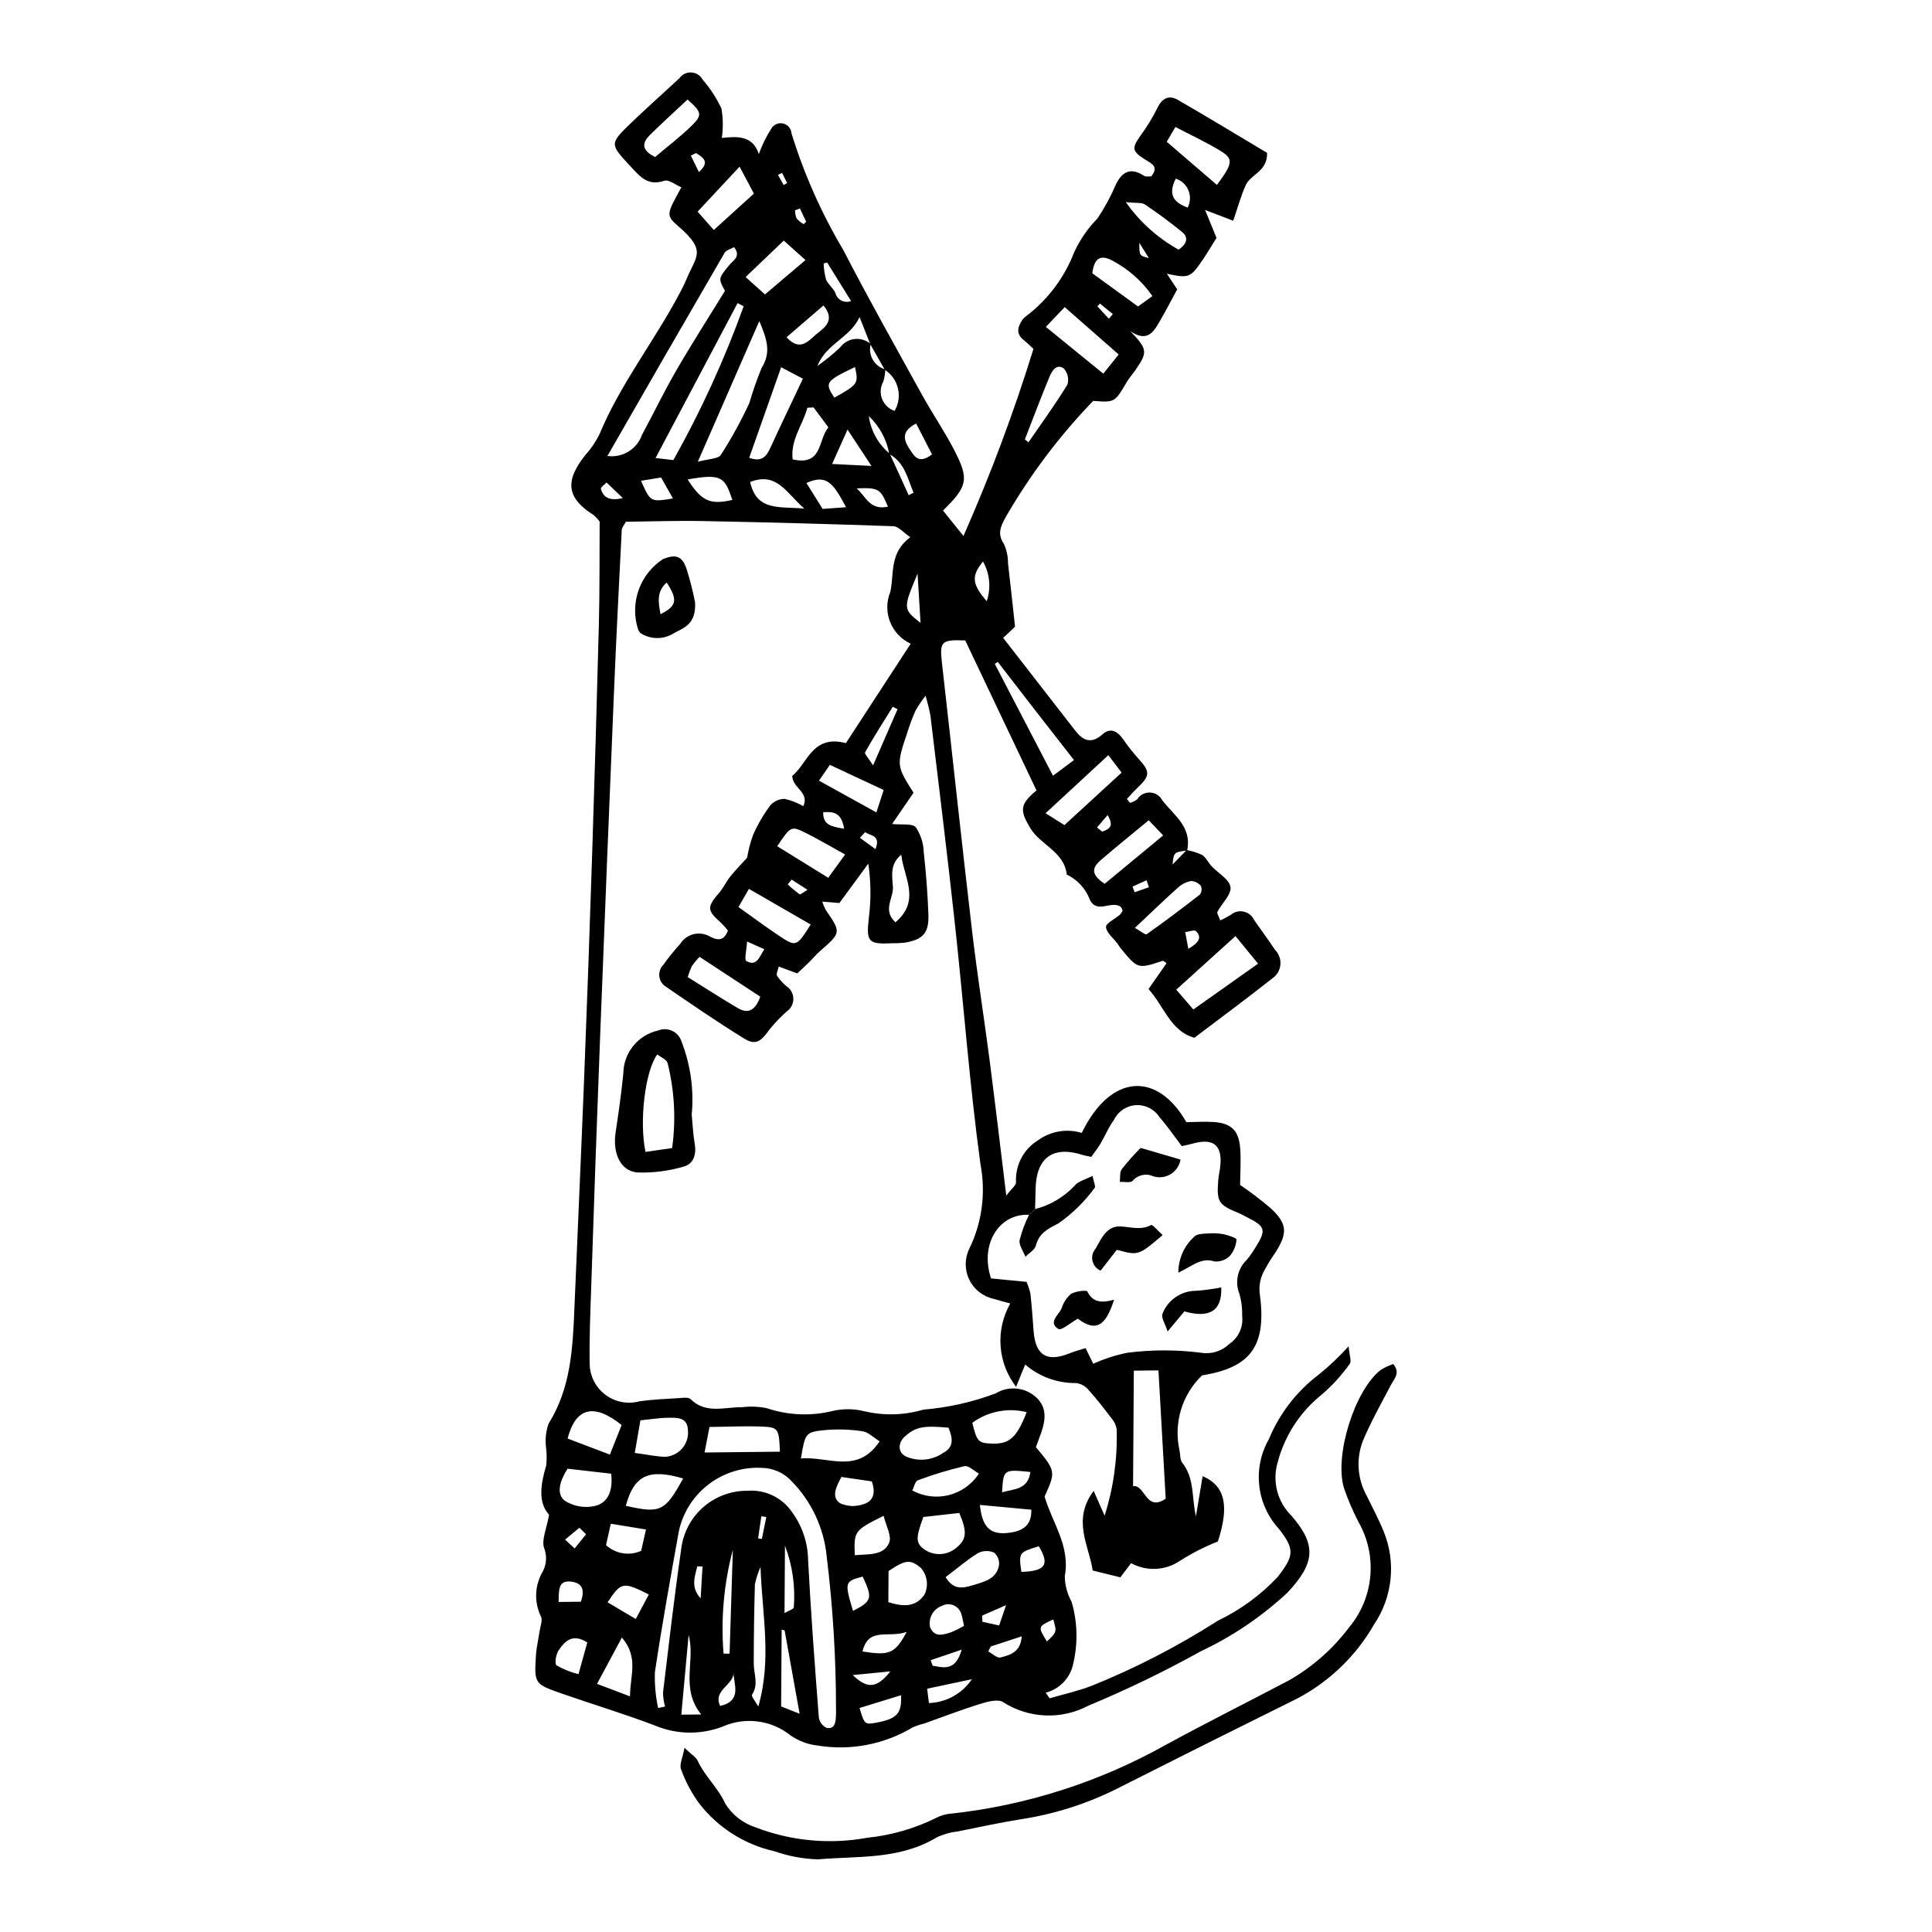 <?xml version="1.0" encoding="UTF-8"?>
<!-- Uploaded to: SVG Repo, www.svgrepo.com, Generator: SVG Repo Mixer Tools -->
<svg fill="#000000" width="800px" height="800px" version="1.1" viewBox="144 144 512 512" xmlns="http://www.w3.org/2000/svg">
 <g>
  <path d="m458.48 369.27c1.414 0.25 2.785 0.684 4.082 1.293 1.043 0.66 1.617 2.016 2.504 2.969 1.75 1.875 4.723 3.492 5.027 5.57 0.285 1.934-2.297 4.301-3.469 6.551-0.195 0.379 0.355 1.133 0.754 2.266 0.941-0.438 1.863-0.918 2.758-1.445 0.93-0.816 2.188-1.152 3.398-0.902 1.215 0.246 2.242 1.051 2.773 2.168 1.848 2.684 3.805 5.297 5.609 8.008 1.035 1.047 1.547 2.504 1.395 3.969-0.152 1.469-0.953 2.789-2.18 3.602-6.727 5.332-13.648 10.426-20.621 15.711-6.332-1.824-7.894-8.148-12.137-12.926l4.777-6.848c-0.355-0.219-0.797-0.703-1.059-0.617-6.602 2.184-6.598 2.195-11.266-3.559-0.27-0.336-0.469-0.727-0.73-1.07-1.082-1.445-2.887-2.816-2.996-4.344-0.07-0.969 2.398-2.141 3.695-3.262h0.004c0.281-0.312 0.52-0.664 0.707-1.039-0.176-0.363-0.25-0.863-0.539-1.066-2.445-1.758-6.394 2.07-8.195-1.984v-0.004c-1.109-2.871-3.281-5.207-6.062-6.527-0.684-6.141-7.027-7.816-9.762-12.465-2.633-4.477-2.789-6.133 1.738-9.836l-18.883-39.754c-6.312-0.27-6.812 0.312-6.199 5.738 2.691 23.742 5.227 47.504 8.004 71.23 1.324 11.309 3.125 22.551 4.594 33.84 1.512 11.641 2.875 23.301 4.473 36.316 1.414-1.867 2.606-2.731 2.59-3.547l-0.004 0.004c-0.246-4.484 1.977-8.742 5.797-11.102 3.348-2.445 7.648-3.18 11.617-1.977 7.731-15.855 20.055-16.254 27.723-2.844 2.352-0.027 4.766-0.199 7.156-0.047 4.699 0.301 6.727 2.18 7.102 6.91 0.258 3.254 0.012 6.555-0.012 9.777 2.836 1.926 5.566 4.008 8.18 6.234 4.312 4.059 4.426 6.473 1.262 11.539-1.281 1.801-2.426 3.695-3.422 5.672-0.715 1.57-1.012 3.305-0.855 5.027 1.965 14.02-2.106 19.875-15.258 21.992h-0.004c-5.336 5.152-7.594 12.719-5.949 19.953 0.215 1.074 0.094 2.418 0.699 3.18 3.332 4.188 2.473 9.266 3.637 14.223l1.781-10.652c6.094 2.613 7.051 8.102 4.031 17.324l-0.004-0.004c-3.484 1.371-6.832 3.074-9.988 5.086-3.863 2.648-8.887 2.902-12.996 0.656l-2.848 3.754-7.34-1.812c-0.938-6.598-5.555-13.266 0.254-21.098l2.91 6.555v0.004c2.356-7.406 3.434-15.16 3.191-22.926-0.172-1.051-0.633-2.031-1.332-2.832-1.969-2.59-3.965-5.172-6.144-7.582v-0.004c-0.812-0.98-1.969-1.621-3.231-1.793-4.961 0.074-9.773-1.668-13.535-4.906l-2.41 5.898h-0.004c-2.402-3.117-3.832-6.875-4.106-10.801-0.273-3.93 0.621-7.852 2.57-11.27-1.645-0.461-3.039-0.816-4.414-1.238h0.004c-2.824-0.613-5.207-2.488-6.465-5.09-1.254-2.602-1.242-5.637 0.035-8.227 3.363-6.934 4.394-14.77 2.941-22.34-2.871-21.016-4.438-42.227-6.734-63.332-2.016-18.523-4.305-37.012-6.519-55.512-0.34-1.793-0.773-3.566-1.305-5.309-0.973 1.234-1.855 2.535-2.637 3.898-0.809 1.812-1.508 3.672-2.102 5.562-3.016 8.984-3.004 8.988 1.559 16.234l-5.684 8.277c2.57 0.277 5.344-0.219 6.297 0.871 1.305 1.969 2.031 4.262 2.094 6.621 0.609 5.434 1.023 10.902 1.23 16.371 0.191 5.019-1.359 6.746-6.242 7.586v-0.004c-1.094 0.121-2.191 0.172-3.293 0.16-6.516 0.32-6.988-0.348-6.223-6.969v-0.004c0.59-4.691 0.531-9.441-0.172-14.117l-7.66 10.43-4.535-0.375c0.23 0.738 0.523 1.457 0.883 2.148 4.164 6.07 4.164 6.051-1.555 11.039-1 0.871-1.844 1.914-2.793 2.848-0.945 0.934-1.926 1.828-3.156 2.992l-4.926-1.828c-0.184 0.938-0.723 1.953-0.422 2.496 0.707 1.016 1.543 1.934 2.492 2.731 1.121 0.738 1.801 1.984 1.812 3.328 0.012 1.344-0.648 2.606-1.758 3.359-1.629 1.457-3.141 3.035-4.523 4.727-2.383 3.363-3.758 4.297-6.801 2.418-7.043-4.34-13.871-9.031-20.699-13.711-0.957-0.598-1.594-1.598-1.73-2.719-0.133-1.121 0.246-2.246 1.031-3.055 1.418-1.973 2.945-3.867 4.574-5.668 1.641-2.527 4.941-3.375 7.598-1.953 1.723 0.891 3.769 1.773 4.977-1.488-0.609-0.762-1.262-1.48-1.957-2.16-3.613-3.191-3.625-4.047-0.391-7.812 1.133-1.316 1.867-2.969 2.957-4.328 1.387-1.727 2.949-3.309 4.469-4.988v0.004c0.344-2.07 0.875-4.106 1.59-6.078 1.227-2.758 2.754-5.375 4.547-7.801 0.957-1.09 2.336-1.719 3.789-1.73 1.746 0.391 3.422 1.043 4.973 1.941 1.664-3.777-2.769-4.648-2.949-8.012 4.035-3.207 5.305-11.082 14.227-8.695l17.176-26.352c-5.188-2.391-7.57-8.445-5.402-13.73 1.066-4.848-0.324-10.328 5.301-14.496-1.906-1.289-3.148-2.863-4.469-2.91-16.875-0.594-33.762-1.051-50.652-1.367-6.789-0.133-13.594 0.113-20.258 0.188-0.527 0.992-1.062 1.551-1.094 2.129-0.723 14.266-1.457 28.531-2.051 42.805-1.266 30.332-2.488 60.664-3.664 91-0.855 22.203-1.645 44.41-2.371 66.621-0.234 6.82-0.527 13.648-0.418 20.457v-0.008c0 3.231 1.496 6.281 4.051 8.262 2.555 1.98 5.879 2.664 9.008 1.855 3.465-0.539 6.992-0.648 10.492-0.875 1.086-0.07 2.621-0.316 3.203 0.266 4.043 4.027 9.004 2.059 13.652 2.144v-0.004c2.18-0.27 4.387-0.18 6.539 0.258 5.617 1.898 11.664 2.156 17.426 0.742 2.805-0.648 5.723-0.617 8.512 0.09 5.133 1.199 10.492 1.047 15.551-0.445 6.578-0.543 13.047-2 19.219-4.332 3.543-2.141 8.09-1.57 10.996 1.375 2.996 3.09 1.879 6.918 0.473 10.543-0.312 0.809-0.598 1.629-0.863 2.359 5.266 6.297 5.293 6.477 2.301 13.082 2.09 7.109 6.84 13.117 5.352 21.105h-0.004c0.043 2.398 0.672 4.746 1.832 6.848 1.527 5.273 1.68 10.852 0.441 16.199-0.711 3.812-3.566 6.863-7.324 7.828l1.035 1.496c3.695-1.082 7.481-1.918 11.07-3.289l0.004 0.004c11.688-4.711 22.91-10.5 33.52-17.293 5.992-2.863 11.395-6.824 15.926-11.68 4.262-5.531 4.492-7.258 0.219-12.672v-0.004c-2.894-3.172-4.711-7.18-5.184-11.453-0.473-4.269 0.426-8.578 2.559-12.309 2.801-6.766 7.356-12.664 13.195-17.086 2.84-2.289 5.488-4.805 7.926-7.516 0.215 2.477 0.824 3.992 0.316 4.629-2.152 3.047-4.672 5.812-7.508 8.238-5.738 4.606-9.828 10.945-11.66 18.074-1.398 4.961 0.004 10.289 3.66 13.922 6.769 7.777 6.328 12.578-1 20.41-6.809 6.348-14.566 11.598-22.992 15.562-9.645 5.359-19.586 10.168-29.777 14.406-3.508 1.859-7.445 2.754-11.414 2.59-3.965-0.16-7.82-1.371-11.164-3.512-1.324-0.898-4.125-0.16-6.062 0.441-5.008 1.555-9.91 3.461-14.863 5.215h0.004c-1.059 0.246-2.09 0.59-3.082 1.031-7.559 4.523-16.477 6.227-25.168 4.809-2.586-0.289-5.055-1.215-7.191-2.699-2.484-1.992-5.473-3.266-8.633-3.68-3.16-0.418-6.375 0.043-9.289 1.328-5.769 2.231-12.172 2.156-17.883-0.207-8.129-3.113-16.496-5.621-24.727-8.492-7.371-2.57-7.398-2.633-6.926-10.207 0.137-2.164 0.68-4.312 0.988-6.473 0.184-1.277 0.84-2.891 0.32-3.789-1.855-3.824-1.656-8.324 0.531-11.969 0.977-1.895 1.102-4.109 0.344-6.102-0.789-2.148 0.645-5.144 1.293-8.895-2.941-3.144-2.281-7.981-0.754-13.043l-0.004 0.004c0.164-1.598 0.148-3.211-0.055-4.805-0.258-2.117-0.023-4.266 0.68-6.277 5.906-9.465 6.398-19.93 6.84-30.465 0.852-20.418 1.789-40.836 2.59-61.254 0.777-19.793 1.484-39.586 2.121-59.379 0.66-20.23 1.25-40.461 1.777-60.691 0.23-9.191 0.148-18.383 0.207-27.273v-0.004c-0.477-0.641-1.023-1.223-1.629-1.746-7.102-4.504-7.688-8.957-2.144-15.91 1.488-1.645 2.742-3.488 3.727-5.477 5.535-13.355 14.586-24.738 21.281-37.434 0.617-1.172 1.234-2.356 1.738-3.578 2.547-6.231 5.551-7.488-2.129-14.121-3.367-2.91-3.106-3.211 0.812-10.309-1.551-0.648-3.32-2.133-4.496-1.742-4.297 1.422-6.312-0.914-8.832-3.648-5.656-6.133-5.867-6.027 0.176-11.844 4.141-3.984 8.453-7.789 12.656-11.711 0.73-1.016 1.934-1.578 3.184-1.496 1.25 0.086 2.367 0.805 2.957 1.91 1.996 2.301 3.664 4.863 4.969 7.617 0.453 2.586 0.488 5.227 0.109 7.824 3.918-0.41 8.156-0.777 9.805 4.258 0.852-2.352 1.957-4.602 3.297-6.715 0.633-1.098 1.91-1.656 3.144-1.367 1.238 0.285 2.137 1.352 2.215 2.617 3.34 10.797 7.941 21.164 13.715 30.879 6.703 12.98 13.875 25.719 20.938 38.508 2.738 4.957 5.965 9.648 8.547 14.684 3.922 7.641 3.469 9.469-3.043 15.883l5.418 6.742c7.137-16.152 13.332-32.703 18.547-49.574-0.777-0.789-1.594-1.535-2.445-2.242-2.363-1.766-1.734-3.707-0.316-5.703 0.297-0.328 0.633-0.621 0.996-0.875 5.656-4.332 10-10.148 12.555-16.797 1.535-3.336 3.637-6.379 6.211-8.996 1.91-2.883 3.555-5.934 4.914-9.113 1.77-3.582 4.16-4.297 7.461-2.125 0.441 0.289 1.211 0.098 1.836 0.125 2.051-2.551 0.25-3.297-1.535-4.418-3.695-2.32-3.656-3.066-1.156-6.59v0.004c1.664-2.297 3.133-4.727 4.394-7.262 1.254-2.586 3.125-3.289 5.336-2.016 8.047 4.633 15.977 9.465 23.66 14.047 0.164 4.914-4.301 5.652-5.621 8.512-1.34 2.91-2.164 6.051-3.348 9.477l-7.461-2.859 3.035 7.394c-1.199 1.914-2.406 3.996-3.766 5.977-3.188 4.641-3.559 4.754-9.398 3.531l2.75 4.141c-1.434 2.637-2.844 5.363-4.379 8.023-1.711 2.969-3.356 6.254-8.027 3.074 4.547 4.828 4.629 5.488 1.359 10.258-0.75 1.094-1.664 2.082-2.332 3.223-3.168 5.398-3.148 5.41-8.887 4.981l0.004-0.008c-8.945 9.27-16.723 19.598-23.16 30.754-1.406 2.535-2.316 4.5-0.492 7.195 0.719 1.586 1.086 3.309 1.066 5.051 0.641 5.367 1.199 10.746 1.871 16.863l-3.148 2.949c6.363 8.195 12.738 16.402 19.125 24.613 1.992 2.547 4.168 3.641 7.172 0.965 2.16-1.922 4-0.82 5.477 1.262 1.234 1.789 2.578 3.5 4.027 5.121 3.227 3.523 3.207 4.578-0.371 7.934-0.934 0.875-1.766 1.863-2.644 2.801l0.832 1.035-0.004-0.004c0.68-0.195 1.324-0.508 1.895-0.926 0.719-1.172 2.012-1.863 3.383-1.82 1.375 0.047 2.617 0.824 3.258 2.043 3.066 3.981 7.957 7.082 6.598 13.316-3.523 0.477-3.523 0.477-3.856 3.719zm-78.688-105.05 5.023 11.02 1.281-0.684c-1.57-3.746-2.336-7.961-6.422-10.23-0.691-3.844-2.594-7.367-5.426-10.059 0.52 3.902 2.5 7.461 5.543 9.953zm-1.301-22.211-3.844-6.746-2.848-7.219c-2.746 5.703-8.715 6.879-11.195 12.961v-0.004c2.125-1.504 4.144-3.148 6.043-4.93 0.914-1.25 2.312-2.062 3.852-2.231 1.543-0.172 3.082 0.316 4.246 1.34-0.754 2.914 0.961 5.898 3.863 6.719-0.039 1.074-0.207 2.137-0.5 3.164-0.805 1.41-0.941 3.102-0.367 4.621 0.578 1.516 1.801 2.695 3.336 3.215 2.188-3.738 1.047-8.535-2.586-10.891zm38.207 223.93c-7.961-0.422-13.105 7.867-10.055 16.852l9.395 0.918v-0.004c0.453 1.02 0.801 2.082 1.039 3.172 0.363 3.254 0.586 6.527 0.828 9.797 0.488 6.539 3.516 8.406 9.594 5.949 1.355-0.547 2.789-0.906 4.188-1.352l2.031 4.133v0.004c2.914-1.32 5.973-2.305 9.109-2.926 6.441-0.816 12.961-0.816 19.406 0 2.715 0.48 5.5-0.367 7.492-2.277 2.457-1.629 3.793-4.492 3.465-7.422 0.059-1.969-0.18-3.938-0.707-5.84-1.293-3.137-0.52-6.75 1.941-9.086 0.836-1.027 1.598-2.117 2.277-3.258 2.922-4.602 2.656-5.57-2.109-7.957-0.777-0.391-1.527-0.832-2.328-1.164-5.379-2.219-5.856-2.938-5.418-8.695 0.098-1.309 0.434-2.606 0.559-3.914 0.516-5.477-1.934-7.356-7.445-5.773-0.828 0.238-1.684 0.387-2.781 0.633-1.988-2.606-3.801-5.297-5.934-7.707v-0.004c-1.359-2.098-3.746-3.301-6.238-3.141-2.496 0.156-4.711 1.648-5.797 3.902-1.426 1.941-2.348 4.242-3.586 6.328-0.738 1.242-1.656 2.383-2.426 3.477-1.129-0.25-1.773-0.34-2.387-0.535-7.797-2.481-12.23 0.785-12.371 9.109-0.031 1.754-0.086 3.504-0.129 5.258zm-98.281 130.71 1.828-0.398-0.004-0.004c-0.34-1.215-0.52-2.465-0.531-3.727 1.52-12.629 2.969-25.27 4.797-37.863h-0.004c0.48-4.316 2.547-8.305 5.801-11.184 3.254-2.879 7.457-4.449 11.805-4.402 4.656-0.367 9.156 1.789 11.789 5.652 2.715 3.703 4.203 8.164 4.258 12.754 0.727 13.906 1.773 27.793 2.844 41.672h-0.004c0.188 1.207 0.961 2.238 2.066 2.754 2.074 0.422 2.391-1.359 2.469-2.992 0.031-0.66 0.035-1.32 0.023-1.977 0.004-13.574-0.828-27.133-2.488-40.605-0.75-7.434-4-14.391-9.223-19.738-2.059-2.277-4.981-3.582-8.051-3.594-5-0.238-9.93 1.285-13.922 4.309-3.992 3.023-6.793 7.356-7.918 12.234-2.262 12.523-4.512 25.051-6.398 37.629-0.098 3.18 0.191 6.363 0.859 9.477zm-13.445-331.81v-0.004c4 0.555 7.832-1.793 9.164-5.602 3.051-5.637 5.82-11.426 9.031-16.969 4.066-7.023 8.457-13.863 12.953-21.184-1.793-3.312-1.766-3.289 1.18-6.867 1.012-1.23 3.121-2.199 1.25-4.719-0.844 0.484-2.094 0.766-2.527 1.512-10.406 17.914-20.754 35.855-31.051 53.828zm146.03 242.33-6.527 0.07-0.203 30.621c3.156-0.566 3.387 6.965 8.648 3.297-0.625-11.043-1.25-22.141-1.918-33.988zm-122.08-240.79c2.945-0.82 5.426-0.758 6.121-1.836h0.004c2.816-4.402 5.332-8.988 7.535-13.73 0.914-3.156 1.996-6.258 3.246-9.297 2.523-4.062 1.535-7.398-0.605-12.422zm12.152-41.215-1.609-0.84c-7.141 13.484-14.281 26.973-21.738 41.059l4.719 0.543h0.004c7.328-13.047 13.559-26.684 18.629-40.762zm130.34 166.91-15.691 14.199 4.519 5.254 17.156-12.145zm-115.17 138.44c7.215-0.668 14.922 4.344 20.863-4.543-1.738-1.078-3.023-2.457-4.492-2.664-3.203-0.492-6.449-0.609-9.68-0.344-5.535 0.523-5.523 0.715-6.691 7.551zm72.371-185.09c-3.879-4.973-7.203-9.223-10.512-13.484-3.234-4.168-6.461-8.344-9.68-12.523l-0.797 0.516c5.059 9.719 10.113 19.441 15.43 29.652zm-86.074-80.094c3.371 1.191 4.574-0.395 5.602-2.637 2.824-6.141 5.754-12.234 8.637-18.34l-5.773-3.027zm83.617-39.941-4.996 5.238 15.223 12.398 4.074-5.086zm-94.141 296.77-1.301 6.766 19.965-0.215c-0.23-6.019-0.402-6.469-4.578-6.644-4.559-0.199-9.141 0.039-14.086 0.094zm105.7-178.03-16.629 15.383 4.992 3.152 15.16-13.922zm-98.012 40.254c3.883 2.762 7.156 5.207 10.555 7.473 4.75 3.168 4.801 3.106 8.582-2.848l-16.375-9.457zm-25.992 136.02-1.492 8.637c3.172 0.43 5.535 0.934 7.922 1.031v0.004c1.766-0.062 3.422-0.848 4.59-2.172 1.168-1.32 1.738-3.066 1.578-4.824-0.094-3.539-2.859-3.379-5.234-3.359-2.356 0.023-4.711 0.422-7.363 0.684zm74.984 25.617c-2.039 5.535-2.016 6.84 0.098 8.473v0.004c2.566 1.895 6.098 1.793 8.551-0.246 2.832-2.25 3.027-4.281 0.867-9.301zm-94.289-12.801c-2.106 3.34-3.055 6.66-0.734 8.488 2.379 1.516 5.266 2.012 8.012 1.379 3.543-0.859 4.781-4.16 4.277-8.543zm73.555-162.77c-3.848-2.125-6.969-3.981-10.211-5.606-4.113-2.059-4.156-1.977-7.785 3.41l13.52 8.367zm-41.711 32.496c4.492 2.793 8.844 5.594 13.297 8.223 2.582 1.523 4.566 0.77 5.938-3.039l-16.109-10.566h-0.004c-0.738 0.773-1.418 1.598-2.031 2.469-0.438 0.941-0.801 1.918-1.09 2.914zm-17.52 118.7c-7.305-5.84-12.148-4.707-14.32 3.582l11.215 4.254zm144.46-340.08 13.305 11.438c4.16-5.586 4.418-6.871 1.113-8.918-3.805-2.352-7.91-4.231-12.121-6.438zm-120.03 23.379 10.633-9.641-3.801-7.133-11.121 11.914zm115.27 156.43c-4.441 3.676-8.703 7.098-12.844 10.668-2.941 2.535-1.539 4.332 1.152 6.18l15.508-12.832zm-102.89 197.9c-0.672 1.488-1.172 3.047-1.492 4.648-0.195 6.981-0.297 13.957-0.301 20.941-0.004 2.75 1.363 5.496-0.465 8.262-0.258 0.391 0.867 1.68 1.672 3.125 3.602-12.535 1.039-24.117 0.586-36.977zm6.164-351.52-10.117 9.664 5.141 4.606 10.734-9.109zm27.711 360.84c4.059 1.266 7.223 1.293 9.535-1.941 1.203-2.359 0.82-5.223-0.965-7.184-2.734-2.277-4.074-2.137-8.516 0.875zm-54.379-32.789c-9.203-2.703-13.035-0.762-15.191 7.246 9.18 2.078 10.355 1.543 15.191-7.246zm70.316-13.457c-6.637-0.609-8.641-0.203-11.441 2.219-1.973 1.707-2.07 4.262 0.109 5.394 3.273 1.445 7.062 1.078 9.996-0.969 2.793-1.523 2.512-3.797 1.336-6.641zm49.402-132.45c1.488 0.824 2.777 1.922 3.129 1.676 4.793-3.379 9.488-6.906 14.105-10.523v-0.004c0.48-0.66 0.574-1.523 0.254-2.273-0.645-0.789-1.598-1.262-2.617-1.297-1.285 0.246-2.477 0.848-3.438 1.73-3.731 3.348-7.336 6.836-11.434 10.691zm-118.55-219.52c-3.32 3.113-6.719 6.176-9.965 9.383-2.727 2.691-1.438 4.441 1.359 5.856 3.375-2.859 6.688-5.375 9.641-8.254 2.981-2.902 2.742-3.641-1.035-6.984zm51.977 182.98-14.258-6.668-2.887 4.188 15.211 8.414zm37.891 164.88c-4.981-1.254-10.262-0.223-14.402 2.816 1.219 4.992 1.578 5.363 5.129 5.508 4.652 0.188 6.621-1.484 9.273-8.324zm33.328-295.78c-2.738-3.938-6.379-7.16-10.613-9.402-3.234-1.719-4.84-0.555-5.316 3.363l12.113 8.801zm-45.98 312.05c-1.34-0.727-2.769-2.199-3.848-1.961-4.191 0.984-8.316 2.234-12.348 3.746-0.703 0.254-0.977 1.75-1.453 2.688 6.144 3.356 13.84 1.406 17.648-4.473zm-8.832 27.445c2.008 3.289 4.258 3.082 7.356 2.109 3.09-0.969 6.117-1.625 6.801-5.25v-0.004c0.152-1.27-0.336-2.531-1.305-3.363-1.348-0.574-2.875-0.539-4.191 0.098-2.781 1.676-5.269 3.844-8.66 6.41zm-83.633 31.598c0.012-5.516 2.363-10.309-2.152-15.59l-6.59 12.281zm48.656-341.58-1.652 0.082c-1.211 4.547-4.523 8.48-3.902 13.68 8.016 1.863 6.68-5.25 9.477-8.469zm57.691 292.11-13.617-1.266c0.547 5.672 2.594 7.844 7.07 7.457 4.688-0.406 6.672-2.344 6.547-6.191zm-1.707-283.63 0.957 0.762c3.484-5.07 7.117-10.055 10.32-15.293h0.004c0.453-1.516 0.07-3.156-1-4.316-2.004-1.309-3.156 0.801-3.805 2.367-2.258 5.453-4.332 10.98-6.477 16.48zm40.754-50.293c2.461-1.742 2.519-3.375 0.891-4.699-3.16-2.566-6.438-5.008-9.82-7.269-0.875-0.586-2.324-0.324-5.062-0.621h0.004c3.641 5.207 8.426 9.512 13.988 12.59zm-73.508 160.35c-3.027 2.434-2.426 5.578-2.215 8.496 0.215 2.957-2.848 6.191 0.672 9.414 6.812-5.777 2.188-11.973 1.543-17.91zm-12.324 185.63c3.672-0.328 7.606 0.156 9.098-3.246 0.789-1.801-0.859-4.637-1.449-7.191-7.793 3.898-7.875 4.012-7.648 10.438zm-55.332-6.812-9.316-1.527-1.27 5.66c2.519 2.332 6.188 2.93 9.316 1.523zm11.047-278.27c3.719 5.809 5.984 6.769 11.844 5.43-1.996-6.008-2.785-7.055-11.844-5.43zm40.754 264.35c-1.48 2.723-2.715 5.336-0.383 6.953 1.941 0.883 4.152 0.984 6.164 0.277 2.75-0.793 3.344-3.117 2.254-6.059zm-15.055 40.672-0.789-0.207-0.137 20.355 4.898 1.93zm-39.449-3.027 3.461-6.5c-6.816-3.441-7.367-3.34-10.922 2.074zm30.309-301.33c1.703 7.879 7.914 6.441 14.359 7.059-4.703-4.055-7.246-9.852-14.363-7.055zm-45.488 315.94 2.336-8.395c-3.961-2.523-5.973-0.281-7.578 2.043-0.73 1.059-1.148 3.578-0.578 4.027h0.004c1.816 1.051 3.773 1.836 5.816 2.324zm74.48 8.969c1.316 4.41 1.379 4.457 4.519 3.875 5.406-1.004 6.719-2.445 6.477-7.254zm-41.957 1.715c-5.637-6.934-1.469-14.332-3.34-21.062-0.641 6.984-1.281 13.973-1.934 21.117zm32.398-373.4-9.781 8.422c3.684 4.07 5.953 0.746 8.113-0.977 2.074-1.656 4.84-3.59 1.668-7.445zm37.238 349.91c-0.301-1.387-0.406-2.227-0.668-3.008-0.27-1.07-1.02-1.957-2.031-2.406-1.008-0.445-2.168-0.402-3.144 0.117-2.336 0.84-3.68 3.293-3.129 5.715 1.215 2.75 3.461 1.957 5.543 1.293 1.18-0.488 2.328-1.062 3.43-1.711zm-61.254-20.152c-2.375 8.969-3.207 18.277-2.465 27.523l1.598 0.02zm23.797-275.84 6.199-0.449c-3.445-6.516-5.211-8.801-10.504-6.418zm-10.102 292.61c1.164-0.684 2.406-1.035 2.457-1.5 0.445-5.562-0.355-11.156-2.34-16.375zm32.371 5c-4.832 1.727-10.109-1.473-11.703 5.18 7.102 1.141 8.602 0.609 11.703-5.176zm-9.332-309-6.344-9.641-4.078 9.121zm-4.891 303.43c5.047-2.574 5.246-3.391 2.566-9.098-4.785 1.281-4.84 1.457-2.566 9.098zm20.117 24.422h0.004c4.59-0.156 8.824-2.508 11.383-6.32l-11.855 2.516zm-25.051-345.95c6.254-3.484 6.438-3.758 5.465-8.109-7.84 3.754-8.109 4.152-5.465 8.109zm16.738 82.574-1.27-0.648c-2.477 3.996-5.023 7.953-7.32 12.043-0.242 0.434 0.98 1.676 2.109 3.477zm9.133-67.535-4.199-8.18c-3.731 1.926-3.531 4.012-1.824 6.641 1.395 2.152 2.527 4.199 6.023 1.539zm-3.828 31.594c-3.887 9.348-3.887 9.348 0.793 13.066zm27.512 264.56c6.391-0.203 7.555-1.918 4.625-6.805-5.336 1.656-5.336 1.656-4.625 6.805zm-100.8-289.16c2.508 5.656 2.508 5.656 8.465 4.684l-3.141-5.551zm91.621 31.914c1.18-3.484 0.82-7.309-0.984-10.512-3.152 3.812-2.949 5.996 0.984 10.512zm4.062 236.14c3.246-0.906 6.906-0.695 7.5-5.383-7.137-0.707-7.137-0.707-7.5 5.383zm-117.52 29.07 5.879-0.062c1.117-3.023 0.496-4.992-2.625-5.336-3.309-0.363-3.199 2.059-3.254 5.398zm46.324 18.539c0.367 3.398-5.555 4.754-3.512 9.023 5.914-1.395 3.586-5.699 3.512-9.02zm68.215-6.742-0.684 1.301c1.09 0.582 2.34 1.844 3.234 1.617 2.539-0.645 5.402-1.426 5.629-5.602zm-43.371-366.77-0.926 0.266c0.039 1.441 0.254 2.867 0.641 4.258 0.531 1.301 1.891 2.242 2.457 3.539l-0.004-0.004c0.219 0.871 0.801 1.609 1.598 2.023 0.797 0.41 1.73 0.461 2.57 0.133zm16.105 64.715c-1.988-4.797-2.457-5.066-8.301-4.856 2.492 2.141 3.434 5.879 8.301 4.856zm-9.332 309.63c3.906 3.738 6.371 3.555 9.992-0.977zm20.656-3.941 0.52 1.453c2.984 0.551 6.117 1.484 7.703-4.246zm64.949-392.62c-2.203 4.418-0.371 6.34 3.156 7.668v0.004c0.742-1.418 0.82-3.094 0.211-4.574-0.609-1.477-1.84-2.613-3.367-3.098zm-125.41 367.8-1.387-0.047c-0.711 2.82-1.754 5.641 0.891 8.469zm91.277 19.855c2.633-2.492 2.633-2.492 1.668-5.84-4.113 1.91-4.113 1.91-1.668 5.84zm-122.14-28.406-1.75-1.727-3.809 3.133 2.527 2.359zm42.672-157.09c-0.113 2.164-0.801 4.848-0.176 5.188 2.754 1.512 3.387-1.059 4.75-3.144zm-32.93-117.51-4.301-4.121c-0.535 0.562-1.621 1.285-1.516 1.656 0.656 2.367 2.352 3.281 5.816 2.465zm58.656 87.633c-0.691-4.199-2.641-4.602-5.559-4.367-0.02 3.379 2.019 3.742 5.559 4.367zm36.578 208.52 0.055 1.629 4.441 0.988 1.84-5.391zm54.637-176.71c2.965-1.691 3.606-3.152 2.008-4.684-0.445-0.426-1.867 0.16-2.84 0.281zm-105.12-18.336-1.055 1.266v-0.004c0.996 0.941 2.051 1.82 3.156 2.637 0.211 0.141 0.984-0.539 2.094-1.188zm-24.586-187.52c3.051-2.684 1.07-3.836-0.668-4.973-0.176-0.113-0.691 0.285-1.473 0.637zm44.062 174.92-1.391 1.531 4.121 2.992c1.516-3.898-1.531-3.461-2.731-4.523zm61.434-1.211 1.379 1.094c1.695-0.613 3.332-1.258 1.43-4.387zm11.227-154.94c-0.023 3.391-0.023 3.391 2.519 4.043zm-98.863 337.67-1.316-0.191-0.859 5.871 0.996 0.125zm101.4-166.89-0.633-1.848-3.711 1.668 0.559 1.496zm-10.625-150.67 1.059-1.219-3.422-2.801-0.672 0.75zm-81.863-29.211-1.293 0.48c0 0.738 0.137 1.473 0.41 2.156 0.539 0.605 1.172 1.117 1.875 1.52l0.656-0.645zm-4.758-9.449-1.051 0.566 1.488 2.656 0.941-0.523z"/>
  <path d="m325.4 607.2c1.832 1.758 3.031 2.426 3.5 3.438 1.883 4.106 5.359 7.074 7.277 11.293l-0.004 0.004c1.84 2.981 4.676 5.219 8.008 6.312 9.461 3.652 19.746 4.609 29.715 2.766 6.371-0.652 12.57-2.449 18.301-5.305 1.176-0.613 2.469-0.977 3.797-1.066 19.992-2.184 39.336-8.375 56.883-18.199 10.855-5.93 21.934-11.445 32.871-17.219 6.168-3.555 11.551-8.324 15.824-14.016 3.195-3.844 5.141-8.57 5.578-13.547 0.438-4.981-0.656-9.973-3.133-14.312-1.504-2.898-2.793-5.902-3.852-8.992-2.621-8.711 2.891-26.078 9.797-31.352 1.031-0.629 2.129-1.137 3.273-1.523 1.965 2.422 0.227 3.898-0.664 5.606-2.543 4.863-5.258 9.668-7.375 14.711-1.855 4.773-1.488 10.129 1.004 14.609 1.523 3.137 3.184 6.215 4.488 9.445v-0.004c3.328 8.129 2.371 17.383-2.551 24.656-4.769 8.32-11.809 15.109-20.289 19.582-16.043 7.945-32.055 15.957-48.035 24.035-7.914 3.941-16.395 6.633-25.133 7.977-5.606 0.898-11.172 2.09-16.738 3.227-1.977 0.211-3.906 0.75-5.703 1.594-9.836 5.969-20.859 4.91-31.473 5.824-3.93-0.113-7.82-0.836-11.527-2.141-7.906-1.773-14.949-6.242-19.926-12.637-2.031-2.789-3.66-5.848-4.836-9.09-0.484-1.227 0.438-3.031 0.922-5.676z"/>
  <path d="m327.31 439.41c0.258 2.594 0.363 5.219 0.809 7.777 0.477 2.766-0.371 5.281-2.863 5.949h-0.004c-3.969 1.18-8.102 1.715-12.238 1.586-4.566-0.297-6.719-5.082-5.863-10.672 0.789-5.152 1.508-10.324 2.035-15.508h-0.004c0.035-5.496 3.852-10.242 9.215-11.449 1.227-0.5 2.606-0.453 3.797 0.121 1.195 0.578 2.086 1.633 2.453 2.906 2.375 6.137 3.289 12.738 2.664 19.289zm-9.137-15.977c-3.242 4.484-4.805 17.816-3.109 25.836l7.059-1.023h-0.004c1.047-7.523 0.637-15.176-1.207-22.547-0.293-0.949-1.785-1.512-2.738-2.266z"/>
  <path d="m328.2 303.62c0.32 5.82-2.969 6.746-5.613 8.184l0.004-0.004c-2.648 1.691-6.027 1.723-8.703 0.082-0.34-0.266-0.605-0.617-0.77-1.016-1.117-3.41-1.074-7.094 0.117-10.477 1.195-3.387 3.473-6.281 6.481-8.234 3.293-1.32 5-0.867 6.18 2.457 0.941 2.957 1.711 5.961 2.305 9.008zm-9.16 3.156c4.332-2.191 4.629-3.785 1.641-8.395-2.793 2.465-2.18 5.348-1.637 8.391z"/>
  <path d="m418.32 464.42c4.023-1.039 7.668-3.203 10.508-6.242 0.895-1.156 2.773-1.555 4.703-2.562 0.32 1.656 0.891 2.828 0.566 3.18-2.66 3.652-5.914 6.836-9.621 9.422-2.977 1.535-5.09 2.578-5.969 5.898-0.301 1.129-1.805 1.961-2.762 2.93-0.559-1.473-1.754-3.031-1.539-4.398v0.004c0.59-2.32 1.43-4.566 2.496-6.707z"/>
  <path d="m452.11 471.31c-6.398 5.449-6.398 5.449-12.145 3.902l-4.301 5.523c-1.09-0.469-1.887-1.434-2.148-2.59-0.258-1.16 0.051-2.371 0.836-3.262 1.516-2.637 2.894-5.988 6.5-5.863 2.766 0.094 5.402 1.121 8.195-0.371 0.387-0.207 1.773 1.512 3.062 2.66z"/>
  <path d="m439.23 488.43c-2.289 7.391-5.07 8.457-9.602 5.031-1.895 1.059-4.344 3.223-5.137 2.734-2.816-1.73 0.02-3.656 0.82-5.43 0.461-1.465 1.297-2.781 2.43-3.816 1.215-0.773 4.207-1.133 4.422-0.688 1.465 3.07 4.09 3.023 7.066 2.168z"/>
  <path d="m456.27 481.27c-0.008-3.672 1.559-7.168 4.301-9.605 0.723-0.719 2.309-0.699 3.512-0.781v0.004c1.383-0.125 2.777-0.062 4.144 0.184 1.262 0.262 3.492 1.02 3.453 1.41-0.098 1.594-0.711 3.109-1.742 4.328-1.082 1.09-2.598 1.633-4.129 1.484-3.461-1.148-5.828 1.234-9.539 2.977z"/>
  <path d="m467.65 485.17c0.227 6.211-3.074 8.266-9.785 6.367l-4.43 5.312c-0.711-2.16-1.656-3.492-1.41-4.574l-0.004 0.004c1.391-3.723 4.945-6.195 8.918-6.203 2.254-0.156 4.496-0.461 6.711-0.906z"/>
  <path d="m446.27 448.21 10.574 3.086c-0.266 1.609-1.219 3.019-2.606 3.867-1.391 0.852-3.082 1.055-4.633 0.559-1.879-0.871-4.109-0.371-5.438 1.215-0.629 0.613-2.234 0.215-3.398 0.281 0.137-1.133-0.094-2.527 0.488-3.348v-0.004c1.562-1.977 3.238-3.867 5.012-5.656z"/>
 </g>
</svg>